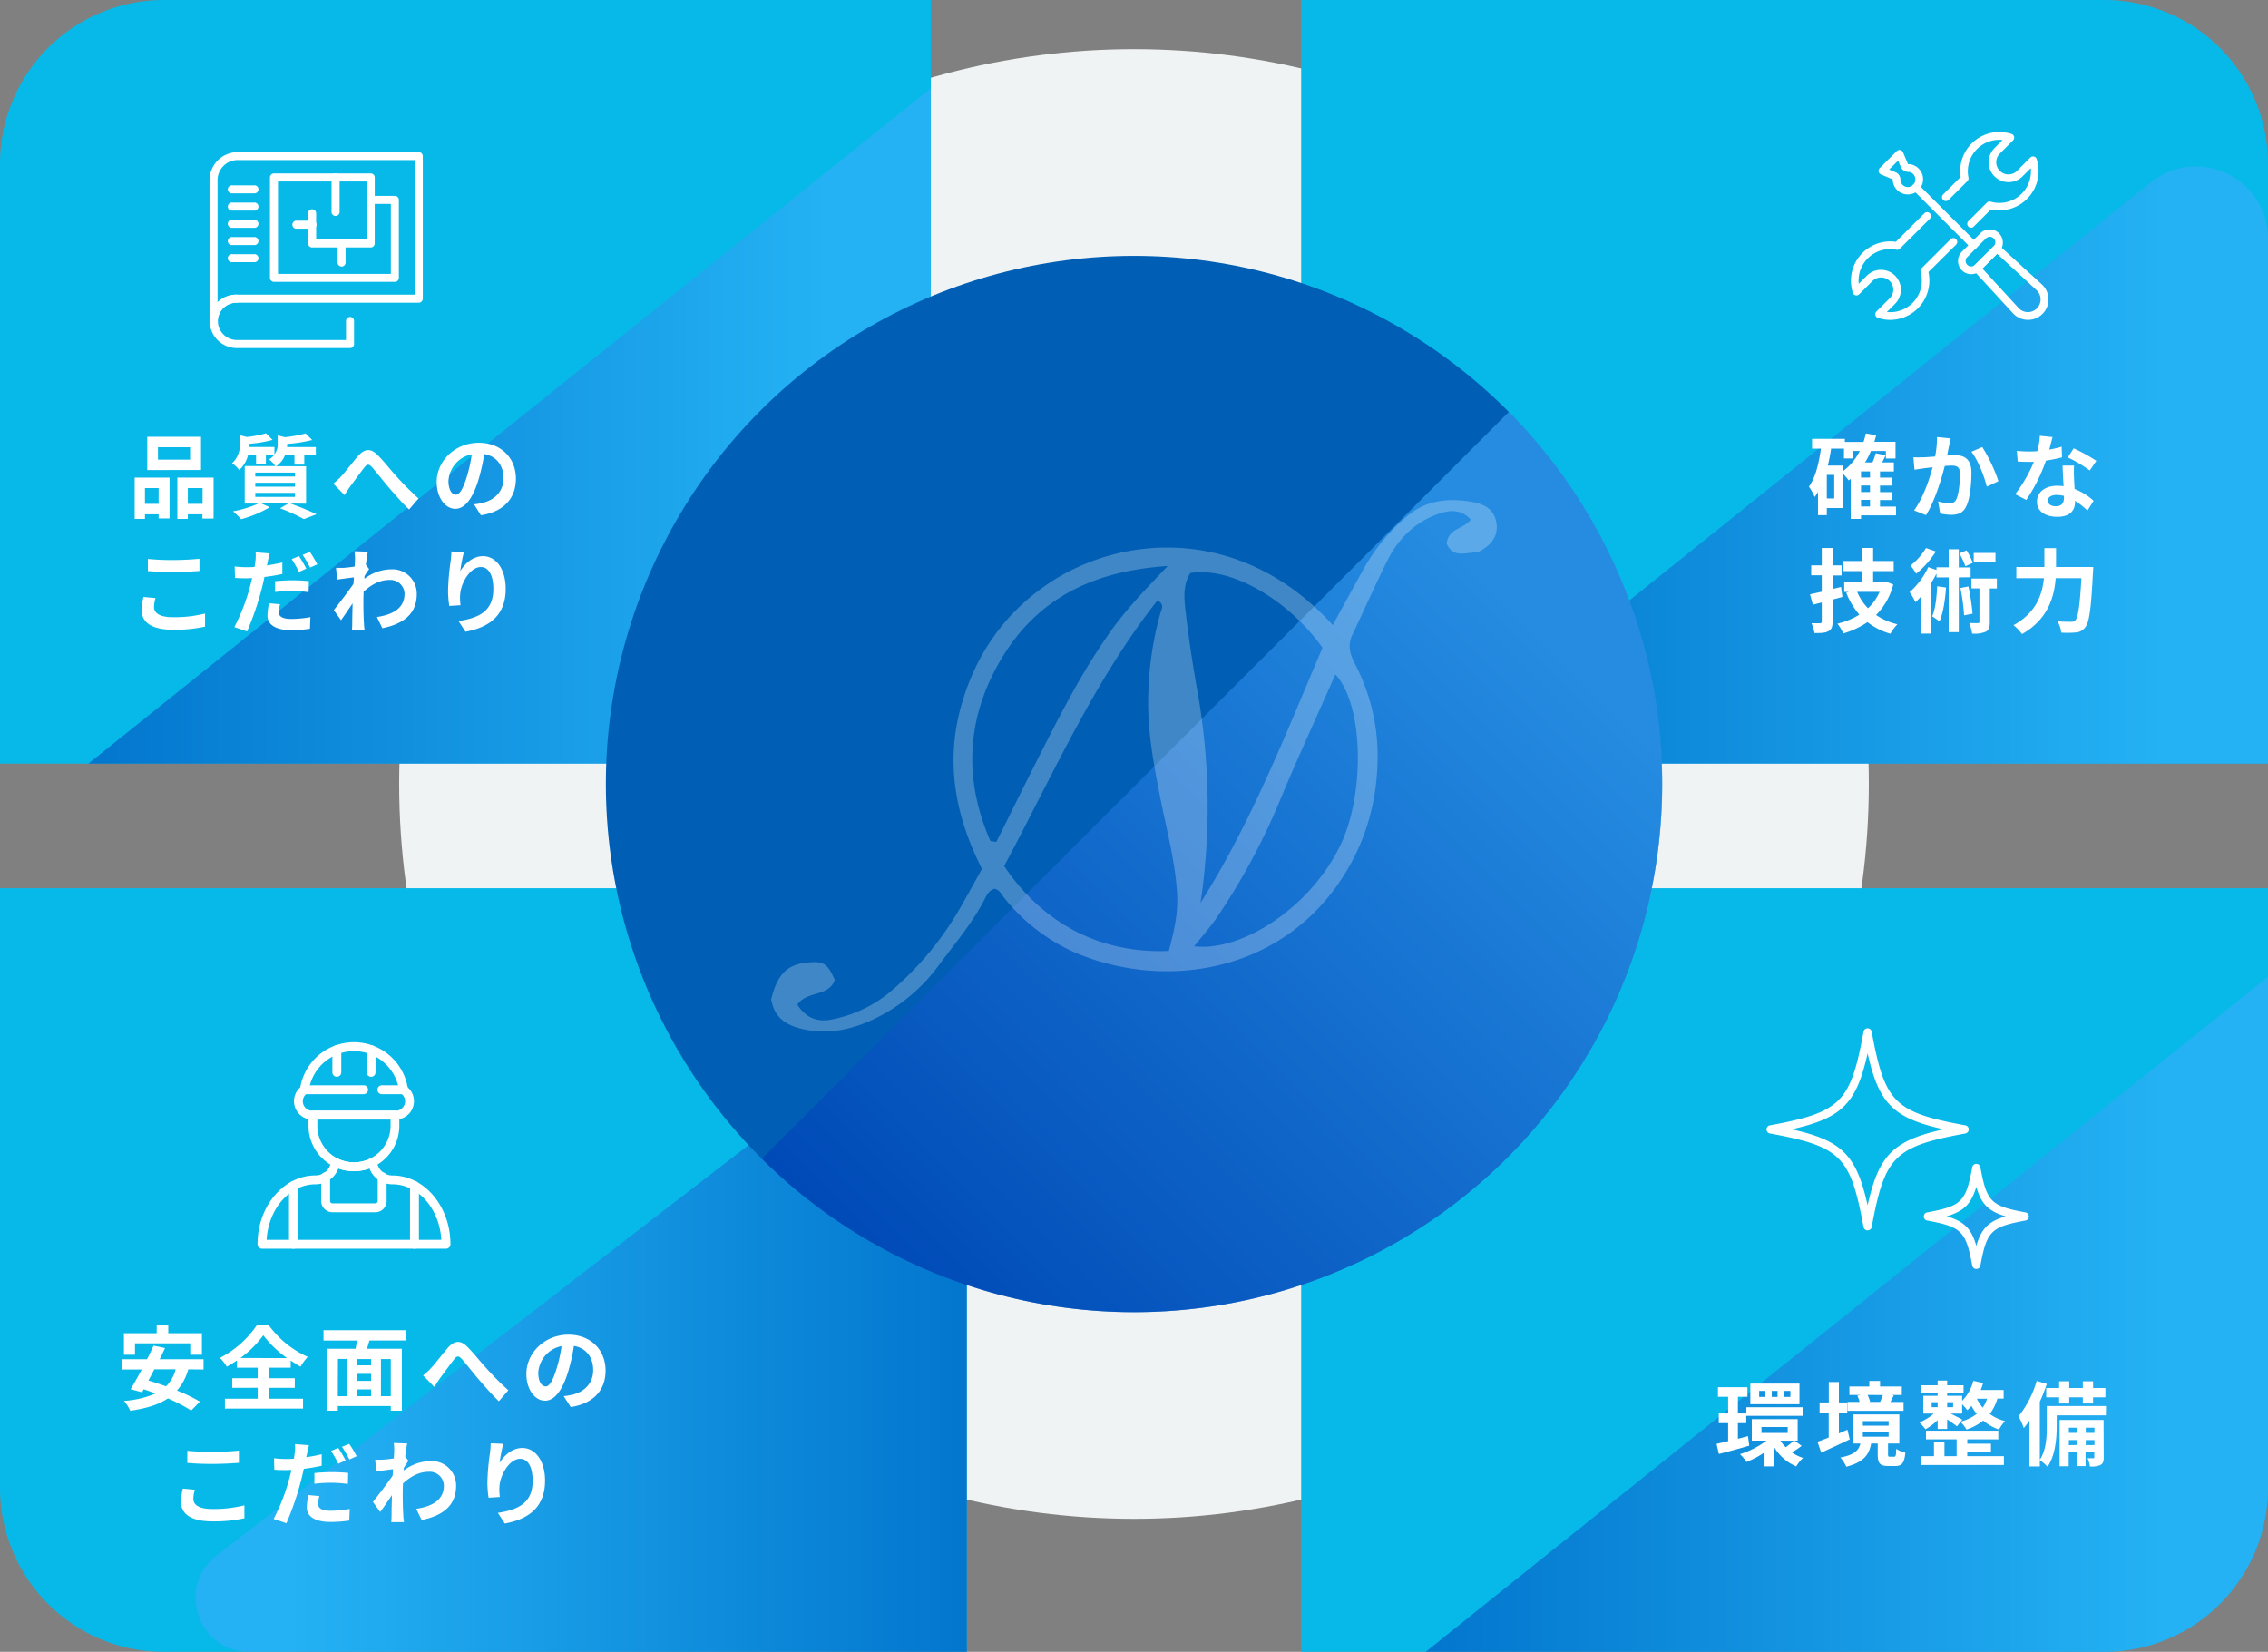 <svg xmlns="http://www.w3.org/2000/svg" xmlns:xlink="http://www.w3.org/1999/xlink" width="692" height="504" viewBox="0 0 692 504"><rect x="0" y="0" width="692" height="504" fill="#808080" stroke="none"/><defs><linearGradient id="名称未設定グラデーション_87" x1="435" y1="141.89" x2="692" y2="141.89" gradientUnits="userSpaceOnUse"><stop offset="0.01" stop-color="#003cb7"/><stop offset="0.88" stop-color="#3facff"/></linearGradient><linearGradient id="名称未設定グラデーション_87-2" x1="26.95" y1="130" x2="283.95" y2="130" xlink:href="#名称未設定グラデーション_87"/><linearGradient id="名称未設定グラデーション_87-3" y1="401" y2="401" xlink:href="#名称未設定グラデーション_87"/><linearGradient id="名称未設定グラデーション_2" x1="59.67" y1="401" x2="295" y2="401" gradientUnits="userSpaceOnUse"><stop offset="0.12" stop-color="#3facff"/><stop offset="0.99" stop-color="#003cb7"/></linearGradient><linearGradient id="名称未設定グラデーション_87-4" x1="945.23" y1="-1292.69" x2="1267.51" y2="-1292.69" gradientTransform="translate(534.92 1992.76) rotate(-45)" xlink:href="#名称未設定グラデーション_87"/></defs><g id="レイヤー_6" data-name="レイヤー 6"><circle cx="346" cy="239.21" r="224.21" style="fill:#eff3f4"/><path d="M397,0H642a50,50,0,0,1,50,50V233a0,0,0,0,1,0,0H397a0,0,0,0,1,0,0V0A0,0,0,0,1,397,0Z" style="fill:#07b9e8"/><path d="M692,233H435L656.24,55.66C670.64,44.12,692,54.37,692,72.83Z" style="opacity:0.53;fill:url(#名称未設定グラデーション_87)"/><path d="M578.5,157.24H567.83v1.09h-3.14V146.1c-.19.16-.42.33-.61.47a22.44,22.44,0,0,0-1.63-1.9V155h-5.06v2.19H554.7v-7.09a15.14,15.14,0,0,1-1,1.54,17.79,17.79,0,0,0-1.76-3.16c2-2.8,3-7,3.66-11.59h-2.71v-3h10v.95h5.69a23.63,23.63,0,0,0,.72-2.6l3.14.56c-.17.7-.36,1.37-.56,2h6.47v5.1h-2.94v-2.3h-4.57a22.56,22.56,0,0,1-1.79,3.5h2.27a20.71,20.71,0,0,0,1-2.82l3,.64c-.33.76-.7,1.48-1.06,2.18h3.58v2.75h-4.22v1.87h3.61v2.44h-3.61v2h3.61v2.41h-3.61v2h4.87Zm-18.85-12.35h-2.26v7.2h2.26Zm2.8-1.23a16.77,16.77,0,0,0,5-6.08h-2v2.3h-2.83v-3H558.7c-.25,1.76-.59,3.5-1,5.18h4.73Zm8.12.17h-2.74v1.87h2.74Zm0,4.31h-2.74v2h2.74Zm-2.74,6.38h2.74v-2h-2.74Z" style="fill:#fff"/><path d="M594.68,136.1c-.19.84-.39,1.88-.59,2.88.93,0,1.77-.11,2.36-.11,3,0,5.06,1.32,5.06,5.35,0,3.3-.39,7.84-1.59,10.28-.93,2-2.49,2.57-4.59,2.57a17.69,17.69,0,0,1-3.36-.39l-.62-3.7a16.3,16.3,0,0,0,3.44.59,2.07,2.07,0,0,0,2.1-1.2c.76-1.6,1.12-5,1.12-7.76,0-2.24-1-2.55-2.71-2.55-.45,0-1.15.06-1.93.12-1.07,4.25-3.14,10.89-5.72,15L584,155.73c2.72-3.67,4.65-9.33,5.66-13.16l-2.41.28c-.78.14-2.27.33-3.11.47l-.33-3.8a29.82,29.82,0,0,0,3,0c.87,0,2.19-.12,3.62-.23a31,31,0,0,0,.58-5.93l4.18.42C595,134.5,594.82,135.4,594.68,136.1Zm15.07,10.72-3.56,1.66c-.73-3.11-2.72-8.18-4.7-10.64l3.33-1.43A48.69,48.69,0,0,1,609.75,146.82Z" style="fill:#fff"/><path d="M625.26,137.19a35.33,35.33,0,0,0,3.78-.89l.11,3.24a47.38,47.38,0,0,1-4.9,1,51.51,51.51,0,0,1-6,12l-3.39-1.74a44.08,44.08,0,0,0,5.71-9.88c-.5,0-1,0-1.45,0-1.15,0-2.3,0-3.5-.12l-.25-3.24a35.11,35.11,0,0,0,3.72.19c.84,0,1.68,0,2.55-.11a23.23,23.23,0,0,0,.75-4.68l3.87.4C626,134.25,625.68,135.68,625.26,137.19Zm7.56,8.46c0,.81.11,2.15.17,3.55a18.43,18.43,0,0,1,5.79,3.59l-1.87,3a23.85,23.85,0,0,0-3.78-3v.28c0,2.6-1.43,4.62-5.41,4.62-3.47,0-6.21-1.54-6.21-4.62,0-2.75,2.29-4.85,6.18-4.85.68,0,1.29.06,1.94.12-.12-2.08-.26-4.57-.31-6.28h3.5A35.82,35.82,0,0,0,632.82,145.65Zm-5.6,8.82c1.93,0,2.52-1.07,2.52-2.61v-.56a10.6,10.6,0,0,0-2.27-.28c-1.62,0-2.66.73-2.66,1.71S625.68,154.47,627.22,154.47Zm3.69-14.9,1.8-2.77a48.39,48.39,0,0,1,6.91,3.81l-2,2.94A40,40,0,0,0,630.91,139.57Z" style="fill:#fff"/><path d="M562.15,182.13c-1,.28-2,.56-3,.81v6.7c0,1.62-.31,2.4-1.26,2.94s-2.27.58-4.26.58a12.86,12.86,0,0,0-.92-3c1.09,0,2.24,0,2.6,0s.54-.14.54-.56v-5.77l-2.72.67-.87-3.16c1-.23,2.24-.48,3.59-.81v-5h-3.22V172.5h3.22v-5.29h3.3v5.29h2.74v3.08h-2.74v4.14l2.58-.64Zm15.51-3.78a20.43,20.43,0,0,1-5.24,9.3,19.4,19.4,0,0,0,6.5,2.83,14.51,14.51,0,0,0-2.13,2.88,20.62,20.62,0,0,1-7-3.53,26,26,0,0,1-7.39,3.45,13.67,13.67,0,0,0-1.77-3,21.56,21.56,0,0,0,6.69-2.74,23.36,23.36,0,0,1-4-6.67l.84-.25h-1.46v-3h5.52v-3.36h-6v-3.08h6v-4h3.3v4h6.27v3.08h-6.27v3.36h3.36l.59-.14Zm-11,2.24a15.94,15.94,0,0,0,3.3,5,15.25,15.25,0,0,0,3.53-5Z" style="fill:#fff"/><path d="M597.65,176.17v16.71h-3.08V176.17h-3.72V175c-.48.95-1,1.93-1.63,2.86v15.45h-3.08V182c-.56.64-1.15,1.23-1.71,1.76a16.9,16.9,0,0,0-1.79-3.08,22.9,22.9,0,0,0,5.69-7.64l2.52.87v-.81h3.72V167.6h3.08v5.52h3.61v3Zm-7-7.9a28.08,28.08,0,0,1-6,6.78,18.84,18.84,0,0,0-1.71-2.49,19.82,19.82,0,0,0,4.7-5.35Zm3.11,11c-.28,3.89-.87,7.78-2,10.33a25,25,0,0,0-2.24-1.54c1-2.24,1.37-5.74,1.54-9.18Zm5.9-6.5a23.28,23.28,0,0,0-1.84-3.92l2.21-.92a21.07,21.07,0,0,1,1.9,3.81Zm.93,6.16a66.93,66.93,0,0,1,1.26,8.32l-2.58.5a60.47,60.47,0,0,0-1.12-8.34Zm8.68.62h-2.16v10.19c0,1.57-.22,2.46-1.2,3a9.25,9.25,0,0,1-4.2.58,12.53,12.53,0,0,0-.9-3.24c1.15.05,2.33.05,2.66.05s.48-.08.48-.45V179.53h-2.44v-3h7.76Zm-.42-7.93h-6.64v-2.91h6.64Z" style="fill:#fff"/><path d="M638.67,173s0,1.15-.08,1.6c-.56,11.14-1.12,15.34-2.36,16.8a3.78,3.78,0,0,1-2.85,1.57,27.87,27.87,0,0,1-4.48.05,7.85,7.85,0,0,0-1.15-3.44c1.76.14,3.42.14,4.14.14a1.64,1.64,0,0,0,1.32-.45c.84-.87,1.4-4.53,1.85-12.85h-7.84c-.45,5.8-2.41,12.6-10.28,17.05a13.08,13.08,0,0,0-2.6-2.71c6.94-3.78,8.82-9.44,9.29-14.34h-8.42V173h8.56v-5.76h3.56V173Z" style="fill:#fff"/><path d="M50,0H284a0,0,0,0,1,0,0V233a0,0,0,0,1,0,0H0a0,0,0,0,1,0,0V50A50,50,0,0,1,50,0Z" style="fill:#07b9e8"/><polygon points="283.95 233 26.95 233 283.95 27 283.95 233" style="opacity:0.53;fill:url(#名称未設定グラデーション_87-2)"/><path d="M41.09,145.73H51.73v12.46H48.4v-1.26H44.23v1.4H41.09Zm3.14,3.19v4.82H48.4v-4.82Zm17.11-5.51H44.93V133.27H61.34ZM58,136.46h-9.8v3.78H58Zm7.17,9.27v12.49H61.76v-1.29H57.31v1.4h-3.2v-12.6Zm-3.36,8v-4.82H57.31v4.82Z" style="fill:#fff"/><path d="M88.58,153.63c2.86,1,6.08,2.35,8,3.27l-3.86,1.49a55.25,55.25,0,0,0-7.28-3.31l2.52-1.45H79.76l2.55,1.12a34.93,34.93,0,0,1-8.74,3.67A31.5,31.5,0,0,0,71.11,156a32.7,32.7,0,0,0,7.7-2.35H74.67V142.2H84a7.87,7.87,0,0,0-1.93-2,6.78,6.78,0,0,0,1.62-1.4H81.13v2.91h-3v-2.91H75.7A9.33,9.33,0,0,1,73,143.41a9.33,9.33,0,0,0-2.18-2.07,7.63,7.63,0,0,0,2.38-6V132.8l2.13.53a33.83,33.83,0,0,0,5.82-1.12l2,2a36,36,0,0,1-7.12,1.2v.14c0,.25,0,.56,0,.84h7.7v2.27a5.07,5.07,0,0,0,1-3.25v-2.55l2.24.54a42.94,42.94,0,0,0,6.27-1.15l2,2a43.83,43.83,0,0,1-7.64,1.2v.14a7.59,7.59,0,0,1,0,.81h8.77v2.41H92.84v2.94h-3v-2.94H87a7.34,7.34,0,0,1-2.74,3.44h9.13v11.43ZM77.89,145.4H90v-1.21H77.89Zm0,3.1H90v-1.2H77.89Zm0,3.11H90v-1.23H77.89Z" style="fill:#fff"/><path d="M104.07,145.37c1.28-1.35,3.44-4.23,5.18-6.25,2-2.21,3.78-2.4,5.82-.42s4.14,4.74,5.8,6.53c1.79,2,4.17,4.48,6.83,6.86l-2.89,3.36c-2-1.91-4.39-4.62-6.16-6.69s-3.83-4.74-5.15-6.22c-1-1.09-1.51-.95-2.32.08-1.12,1.4-3.11,4.18-4.31,5.77-.65.93-1.29,1.93-1.77,2.66l-3.41-3.5A18.84,18.84,0,0,0,104.07,145.37Z" style="fill:#fff"/><path d="M146.74,157.21l-2.1-3.33a20.6,20.6,0,0,0,2.6-.45c3.59-.84,6.39-3.41,6.39-7.5,0-3.87-2.1-6.75-5.88-7.39a58,58,0,0,1-1.68,7.58c-1.68,5.66-4.09,9.13-7.14,9.13s-5.69-3.41-5.69-8.15c0-6.46,5.6-12,12.85-12,6.95,0,11.32,4.82,11.32,10.92C157.41,152,153.79,156.12,146.74,157.21Zm-7.7-6.27c1.17,0,2.27-1.76,3.41-5.54a41.93,41.93,0,0,0,1.49-6.78,8.81,8.81,0,0,0-7.11,8.12C136.83,149.57,138,150.94,139,150.94Z" style="fill:#fff"/><path d="M47,185.24c0,1.79,1.71,3.08,5.74,3.08a38.5,38.5,0,0,0,9.83-1.12l0,4a43.11,43.11,0,0,1-9.72.95c-6.41,0-9.63-2.16-9.63-6a17.65,17.65,0,0,1,.56-4l3.67.33A10.37,10.37,0,0,0,47,185.24Zm5.74-14.36c2.77,0,6-.17,8.12-.4v3.73c-2,.17-5.43.33-8.09.33-2.94,0-5.38-.11-7.65-.3v-3.7A74.66,74.66,0,0,0,52.77,170.88Z" style="fill:#fff"/><path d="M81.67,171.52c-.06.31-.14.67-.23,1,1.57-.23,3.17-.54,4.71-.9v3.5a51.31,51.31,0,0,1-5.46.92c-.26,1.21-.54,2.47-.84,3.62a90.43,90.43,0,0,1-4.46,13l-3.89-1.32a61.29,61.29,0,0,0,4.85-12.6c.19-.75.39-1.56.58-2.35-.64,0-1.26.06-1.84.06-1.38,0-2.41-.06-3.39-.11l-.09-3.5a29,29,0,0,0,3.53.22c.81,0,1.65,0,2.52-.08.11-.62.2-1.15.25-1.6a14.38,14.38,0,0,0,.09-2.86l4.28.34C82.06,169.64,81.78,170.9,81.67,171.52Zm3.38,15.18c0,1.23.84,2.15,3.84,2.15a32.08,32.08,0,0,0,5.82-.56l-.14,3.56a40.68,40.68,0,0,1-5.71.42c-4.7,0-7.25-1.63-7.25-4.45a18.73,18.73,0,0,1,.48-3.76l3.36.31A9.56,9.56,0,0,0,85.05,186.7Zm4.26-9.64a48.64,48.64,0,0,1,4.93.26l-.09,3.36a40.09,40.09,0,0,0-4.81-.37,42.81,42.81,0,0,0-5.41.31v-3.28C85.5,177.18,87.49,177.06,89.31,177.06Zm4.14-3.55-2.24,1A30.38,30.38,0,0,0,89,170.6l2.21-.93A37.77,37.77,0,0,1,93.45,173.51Zm3.36-1.29-2.21.95a29.34,29.34,0,0,0-2.27-3.86l2.22-.9A31.12,31.12,0,0,1,96.81,172.22Z" style="fill:#fff"/><path d="M108.15,168.19l4.09.14c-.17.78-.39,2.21-.61,4l1,1.32c-.39.5-1,1.43-1.43,2.16,0,.25,0,.53,0,.78a13.74,13.74,0,0,1,8.23-2.88,7.43,7.43,0,0,1,7.73,7.56c0,5.65-3.56,9-10.5,10.41L115,188.26c4.93-.72,8.45-2.74,8.43-7.11a4.31,4.31,0,0,0-4.57-4.2c-3,0-5.57,1.43-7.92,3.59,0,.81-.06,1.62-.06,2.35,0,2.29,0,4.65.17,7.28,0,.5.11,1.51.2,2.15h-3.87c.06-.61.09-1.62.09-2.07,0-2.18.08-3.81.11-6.16-1.18,1.77-2.55,3.81-3.53,5.13l-2.21-3.06c1.59-2,4.39-5.65,6-8,.06-.65.11-1.32.14-2-1.37.17-3.53.45-5.1.67l-.36-3.58c.81,0,1.46,0,2.44,0,.81-.06,2-.2,3.24-.37.06-1.06.12-1.84.12-2.15A15.51,15.51,0,0,0,108.15,168.19Z" style="fill:#fff"/><path d="M140.44,174.24c1.34-2.19,3.78-4.54,6.94-4.54,3.89,0,6.92,3.81,6.92,10,0,7.92-4.85,11.7-12.27,13.05l-2.12-3.25c6.21-.95,10.61-3,10.61-9.77,0-4.32-1.46-6.72-3.81-6.72-3.3,0-6.19,5-6.33,8.65a15,15,0,0,0,.14,3l-3.44.22a31.26,31.26,0,0,1-.37-4.68,74.3,74.3,0,0,1,.79-9,24.59,24.59,0,0,0,.22-2.94l3.84.17A46.32,46.32,0,0,0,140.44,174.24Z" style="fill:#fff"/><path d="M397,271H692a0,0,0,0,1,0,0V454a50,50,0,0,1-50,50H397a0,0,0,0,1,0,0V271a0,0,0,0,1,0,0Z" style="fill:#07b9e8"/><path d="M642,504H435L692,298V454A50,50,0,0,1,642,504Z" style="opacity:0.53;fill:url(#名称未設定グラデーション_87-3)"/><path d="M533.72,441.11c-3.19.92-6.58,1.85-9.27,2.52l-.7-3.08c1-.23,2.21-.51,3.53-.84v-5.49h-2.86v-2.94h2.86v-5.1h-3.11v-2.91h9v2.91h-2.91v5.1h2.55v2.94h-2.55V439l3.08-.81Zm16,.05a29.6,29.6,0,0,1-3,2,13.28,13.28,0,0,0,3.42,1.68,12.26,12.26,0,0,0-2.08,2.58,14.25,14.25,0,0,1-6.8-6v6h-3.14v-4.09a28.87,28.87,0,0,1-5.23,2.74,13.26,13.26,0,0,0-2-2.38,26.64,26.64,0,0,0,8.12-4.14H534.5V433h14v6.55h-1Zm-16.86-11.78H550V432H532.82Zm16.19-.93h-15v-6.3h15Zm-10.59-4.06h-1.71v1.82h1.71Zm-1,12.83h8V435.4h-8Zm4.9-12.83h-1.76v1.82h1.76Zm.84,15.18a10.92,10.92,0,0,0,1.66,2,25.42,25.42,0,0,0,2.49-2Zm3.08-15.18h-1.82v1.82h1.82Z" style="fill:#fff"/><path d="M564.38,439.18c-2.94,1.42-6.16,2.88-8.71,4.06l-1.12-3.34c1-.33,2.13-.78,3.42-1.28v-7.56h-2.78v-3.14H558v-6.24h3.08v6.24h2.54v3.14h-2.54v6.3c.86-.37,1.73-.76,2.6-1.12Zm13.55,5.29c.45,0,.59-.28.64-2.41a8,8,0,0,0,2.78,1.18c-.31,3.22-1.1,4.06-3.06,4.06h-2.18c-2.63,0-3.19-.93-3.19-3.59v-3.27h-2c-.62,3.36-2.24,5.71-7.59,7.08a9.91,9.91,0,0,0-1.82-2.8c4.4-.84,5.63-2.24,6.13-4.28h-2.38v-8.88h14.26v8.88h-3.45v3.24c0,.7.09.79.59.79Zm2.88-14h-17.1v-2.72h3.69a9.22,9.22,0,0,0-.7-1.9l1-.23h-3.42v-2.57h6.08v-1.71h3.27v1.71h6.64v2.57h-3.16l.7.14c-.37.76-.73,1.43-1,2h4ZM568.38,435h7.87v-1.4h-7.87Zm0,3.36h7.87v-1.42h-7.87Zm1.43-12.74a9.24,9.24,0,0,1,.78,2.05l-.36.08h3.56l-.14,0c.28-.61.61-1.42.84-2.1Z" style="fill:#fff"/><path d="M609.43,426.74a14.24,14.24,0,0,1-2.32,4.68,13.2,13.2,0,0,0,4.67,2.18,11,11,0,0,0-1.85,2.58,14.47,14.47,0,0,1-4.81-2.74,16.85,16.85,0,0,1-5.1,2.74,11.79,11.79,0,0,0-1.85-2.35l-1.06,1.37c-.67-.53-1.9-1.4-3-2.13V436H591.2V433.3a17.87,17.87,0,0,1-3.72,2.8,13.11,13.11,0,0,0-1.85-2.08,16.3,16.3,0,0,0,4.4-2.71h-3.22v-5.43h4.39v-1h-5v-2.21h5v-1.43h2.91v1.43h5v2.21h-5v1h4.57v1.54a13.74,13.74,0,0,0,3.41-6.11l3,.67c-.22.73-.47,1.43-.75,2.13h7v2.63Zm-9.21,17.56h11.2V447H586V444.3h4.08v-4.2h3.2v4.2H597v-5.12h-9.35v-2.64h22.06v2.64h-9.46v1.31h7.22v2.44h-7.22Zm-10.84-14.95h1.82v-1.51h-1.82Zm4.73-1.51v1.51h1.82v-1.51Zm4.12,5.93a14,14,0,0,0,4.9-2.38,15.56,15.56,0,0,1-1.62-2.43,15.77,15.77,0,0,1-1.26,1.31,15.88,15.88,0,0,0-1.57-1.79v2.83h-3.5c1.2.61,3,1.51,3.53,1.85Zm4.93-7a12.15,12.15,0,0,0,1.79,2.72,9.42,9.42,0,0,0,1.32-2.72Z" style="fill:#fff"/><path d="M642.53,431.84h-15v3.3c0,3.64-.42,9-2.8,12.38a14.23,14.23,0,0,0-2.35-2v1.91h-3.17v-14a21.72,21.72,0,0,1-1.73,2.29,23.42,23.42,0,0,0-1.6-3.58,31.28,31.28,0,0,0,5.55-10.81l3.08.93a55.4,55.4,0,0,1-2.13,5.43v17.72c2-3,2.13-7.22,2.13-10.3V429h18.06Zm-14.26-8.34v-2.05h3.08v2.05h4.15v-2.05h3.13v2.05h3.76v2.85h-3.76v1.88H635.5v-1.88h-4.15v1.88h-3.08v-1.88h-3.94V423.5Zm13.61,21.11c0,1.26-.17,1.93-1,2.38a6.58,6.58,0,0,1-3.22.45,8.24,8.24,0,0,0-.73-2.52c.79,0,1.49,0,1.77,0s.3-.06.3-.34v-1.46h-2.66v4.2h-2.63v-4.2h-2.52v4.26h-2.77V433.24h13.41Zm-10.64-9v1.59h2.52v-1.59Zm2.52,5.29V439.4h-2.52v1.54Zm2.63-5.29v1.59h2.66v-1.59Zm2.66,5.29V439.4h-2.66v1.54Z" style="fill:#fff"/><path d="M0,271H295a0,0,0,0,1,0,0V504a0,0,0,0,1,0,0H50A50,50,0,0,1,0,454V271a0,0,0,0,1,0,0Z" style="fill:#07b9e8"/><path d="M295,504H76.1c-15.64,0-22.4-19.83-10-29.38L295,298Z" style="opacity:0.53;fill:url(#名称未設定グラデーション_2)"/><path d="M57.46,417.81A17,17,0,0,1,54,424.28a51.29,51.29,0,0,1,7,3.38l-2.66,2.72a48.61,48.61,0,0,0-7.11-3.7c-3,2-6.78,3.08-11.48,3.76a13.43,13.43,0,0,0-1.91-3,29.2,29.2,0,0,0,9.64-2.27c-1.24-.44-2.44-.89-3.62-1.28l-.53.92-3.47-.95c1-1.63,2.18-3.75,3.39-6h-6v-3.14h7.61c.73-1.43,1.4-2.85,2-4.14l3.5.73c-.5,1.09-1.06,2.24-1.65,3.41H62.11v3.14Zm-16.27-4.45H37.81v-6.58h10v-2.5h3.53v2.5H61.61v6.58H58.05v-3.5H41.19Zm5.88,4.45c-.58,1.17-1.2,2.32-1.79,3.41,1.71.48,3.53,1.1,5.38,1.77a11.2,11.2,0,0,0,2.94-5.18Z" style="fill:#fff"/><path d="M82.1,426.77H92.46v3H68.63v-3h10v-3.33H70.87v-2.92h7.76V417.3H72.3v-2.21A33.45,33.45,0,0,1,69.19,417a12.24,12.24,0,0,0-2.1-2.68A30.52,30.52,0,0,0,78.46,404.2h3.45a29.57,29.57,0,0,0,12,9.8,15.88,15.88,0,0,0-2.21,3,35.64,35.64,0,0,1-3-1.88v2.18H82.1v3.22h7.84v2.92H82.1Zm5.46-12.41a33.42,33.42,0,0,1-7.22-6.94,32.2,32.2,0,0,1-7,6.94Z" style="fill:#fff"/><path d="M112.73,409c-.25.86-.53,1.7-.75,2.52h10.64v18.9h-3.39V429H103.07v1.43H99.85v-18.9h8.63c.17-.82.33-1.68.45-2.52H98.71v-3.14h25.2V409ZM103.07,426H106V414.62h-2.89Zm10.14-11.34h-4.28v1.93h4.28Zm0,4.53h-4.28v2.13h4.28ZM108.93,426h4.28v-2.08h-4.28Zm10.3-11.34h-3V426h3Z" style="fill:#fff"/><path d="M131.47,417.47c1.28-1.34,3.44-4.23,5.18-6.24,2-2.21,3.78-2.41,5.82-.42s4.14,4.73,5.8,6.52c1.79,2,4.17,4.48,6.83,6.86l-2.89,3.36c-2-1.9-4.39-4.62-6.16-6.69s-3.83-4.73-5.15-6.22c-1-1.09-1.51-.95-2.32.09-1.12,1.4-3.11,4.17-4.31,5.77-.65.92-1.29,1.93-1.77,2.66l-3.41-3.5A19,19,0,0,0,131.47,417.47Z" style="fill:#fff"/><path d="M174.14,429.32,172,426a22.8,22.8,0,0,0,2.6-.44c3.59-.84,6.39-3.42,6.39-7.51,0-3.86-2.1-6.75-5.88-7.39a58.18,58.18,0,0,1-1.68,7.59c-1.68,5.65-4.09,9.13-7.14,9.13s-5.69-3.42-5.69-8.15c0-6.47,5.6-12,12.85-12,6.95,0,11.32,4.82,11.32,10.92C184.81,424.05,181.19,428.22,174.14,429.32Zm-7.7-6.28c1.17,0,2.27-1.76,3.41-5.54a41.47,41.47,0,0,0,1.49-6.78,8.82,8.82,0,0,0-7.11,8.12C164.23,421.67,165.35,423,166.44,423Z" style="fill:#fff"/><path d="M59,457.34c0,1.8,1.71,3.08,5.74,3.08a38.5,38.5,0,0,0,9.83-1.12l0,3.95a43.11,43.11,0,0,1-9.72.95c-6.41,0-9.63-2.15-9.63-6a17.82,17.82,0,0,1,.56-4l3.67.34A10.24,10.24,0,0,0,59,457.34ZM64.77,443c2.77,0,6-.17,8.12-.39v3.72c-2,.17-5.43.34-8.09.34-2.94,0-5.38-.11-7.65-.31v-3.7A71.88,71.88,0,0,0,64.77,443Z" style="fill:#fff"/><path d="M93.67,443.62c-.06.31-.14.68-.23,1,1.57-.22,3.17-.53,4.71-.9v3.5a51.27,51.27,0,0,1-5.46.93c-.26,1.2-.54,2.46-.84,3.61a90.43,90.43,0,0,1-4.46,13l-3.89-1.31a61.52,61.52,0,0,0,4.85-12.6c.19-.76.39-1.57.58-2.35-.64,0-1.26.05-1.84.05-1.38,0-2.41-.05-3.39-.11l-.09-3.5a27.1,27.1,0,0,0,3.53.22c.81,0,1.65,0,2.52-.08.11-.62.2-1.15.25-1.6a14.28,14.28,0,0,0,.09-2.85l4.28.33C94.06,441.75,93.78,443,93.67,443.62Zm3.38,15.18c0,1.23.84,2.16,3.84,2.16a33,33,0,0,0,5.82-.56l-.14,3.55a39.22,39.22,0,0,1-5.71.42c-4.7,0-7.25-1.62-7.25-4.45a18.53,18.53,0,0,1,.48-3.75l3.36.31A9.49,9.49,0,0,0,97.05,458.8Zm4.26-9.63a48.59,48.59,0,0,1,4.93.25l-.09,3.36a40.2,40.2,0,0,0-4.81-.36,42.85,42.85,0,0,0-5.41.3v-3.27A52.91,52.91,0,0,1,101.31,449.17Zm4.14-3.56-2.24,1A30.38,30.38,0,0,0,101,442.7l2.21-.92A37.65,37.65,0,0,1,105.45,445.61Zm3.36-1.29-2.21,1a29.45,29.45,0,0,0-2.27-3.87l2.22-.89A30.3,30.3,0,0,1,108.81,444.32Z" style="fill:#fff"/><path d="M120.15,440.29l4.09.14c-.17.79-.39,2.21-.61,4l1,1.31c-.39.51-1,1.43-1.43,2.16,0,.25,0,.53,0,.78a13.74,13.74,0,0,1,8.23-2.88,7.43,7.43,0,0,1,7.73,7.56c0,5.66-3.56,9-10.5,10.42L127,460.37c4.93-.73,8.45-2.75,8.43-7.11a4.31,4.31,0,0,0-4.57-4.2c-3,0-5.57,1.42-7.92,3.58,0,.81-.06,1.62-.06,2.35,0,2.3,0,4.65.17,7.28,0,.51.11,1.51.2,2.16h-3.87c.06-.62.09-1.63.09-2.07,0-2.19.08-3.81.11-6.16C118.36,458,117,460,116,461.32l-2.21-3.05c1.59-2,4.39-5.66,6-8,.06-.64.11-1.32.14-2-1.37.17-3.53.45-5.1.67l-.36-3.58a22.53,22.53,0,0,0,2.44,0c.81-.05,2-.19,3.24-.36.06-1.07.12-1.85.12-2.16A15.51,15.51,0,0,0,120.15,440.29Z" style="fill:#fff"/><path d="M152.44,446.34c1.34-2.18,3.78-4.54,6.94-4.54,3.89,0,6.92,3.81,6.92,10,0,7.93-4.85,11.71-12.27,13.05l-2.12-3.25c6.21-.95,10.61-3,10.61-9.77,0-4.31-1.46-6.72-3.81-6.72-3.3,0-6.19,5-6.33,8.65a15,15,0,0,0,.14,3l-3.44.22a31.23,31.23,0,0,1-.37-4.67,74,74,0,0,1,.79-9,24.88,24.88,0,0,0,.22-2.94l3.84.17A46.16,46.16,0,0,0,152.44,446.34Z" style="fill:#fff"/><path d="M601.41,69.48a1.16,1.16,0,0,1-.83-.34,1.18,1.18,0,0,1,0-1.67l5.64-5.64a1.17,1.17,0,0,1,1.16-.3,9.62,9.62,0,0,0,12.24-10.22l-2.49,2.49a6.07,6.07,0,1,1-8.59-8.59L611,42.72a9.59,9.59,0,0,0-10.39,11.49,1.2,1.2,0,0,1-.33,1.06L594.54,61a1.17,1.17,0,0,1-1.66,0,1.18,1.18,0,0,1,0-1.67L598.22,54a11.94,11.94,0,0,1,15.53-13.13,1.14,1.14,0,0,1,.78.84,1.17,1.17,0,0,1-.31,1.11l-4,4a3.72,3.72,0,1,0,5.26,5.26l4-4a1.17,1.17,0,0,1,1.11-.31,1.14,1.14,0,0,1,.84.78,12,12,0,0,1-14,15.37l-5.18,5.18A1.16,1.16,0,0,1,601.41,69.48Z" style="fill:#fff"/><path d="M576.75,97.6A12.07,12.07,0,0,1,573,97a1.14,1.14,0,0,1-.78-.84,1.17,1.17,0,0,1,.31-1.11l4-4a3.72,3.72,0,1,0-5.26-5.26l-4,4a1.17,1.17,0,0,1-1.11.31,1.14,1.14,0,0,1-.84-.78,12,12,0,0,1,13.13-15.54l8.64-8.64a1.18,1.18,0,1,1,1.66,1.67l-9.07,9.07a1.16,1.16,0,0,1-1.06.32,9.61,9.61,0,0,0-11.49,10.4l2.49-2.49a6.07,6.07,0,0,1,8.59,8.59l-2.49,2.49A9.61,9.61,0,0,0,586,83a1.19,1.19,0,0,1,.3-1.15l8.86-8.86a1.18,1.18,0,0,1,1.67,0,1.17,1.17,0,0,1,0,1.66L588.39,83A12,12,0,0,1,576.75,97.6Z" style="fill:#fff"/><path d="M618.78,97.59h-.14a6.19,6.19,0,0,1-4.45-2l-11.86-12.9a1.18,1.18,0,0,1,0-1.63L608.46,75a1.18,1.18,0,0,1,1.63,0L623,86.78a6.22,6.22,0,0,1-4.21,10.81ZM604.83,81.92,615.92,94a3.87,3.87,0,1,0,5.47-5.47L609.33,77.42Z" style="fill:#fff"/><path d="M601.42,83.65a4,4,0,0,1-4-4,4,4,0,0,1,1.18-2.85l5.62-5.62a4,4,0,0,1,5.7,5.7l-5.62,5.62A4,4,0,0,1,601.42,83.65Zm4.43-10.82-5.61,5.61a1.68,1.68,0,0,0,0,2.37,1.68,1.68,0,0,0,2.37,0l5.61-5.61a1.68,1.68,0,1,0-2.37-2.37Z" style="fill:#fff"/><path d="M602.21,76a1.16,1.16,0,0,1-.83-.34L583.73,58a1.17,1.17,0,1,1,1.66-1.66L603.05,74a1.18,1.18,0,0,1-.84,2Z" style="fill:#fff"/><path d="M582.11,59.33a4.55,4.55,0,0,1-2.72-.88,4.62,4.62,0,0,1-1.9-3.62c0-.06,0-.09,0-.09l-3.59-1.53a1.16,1.16,0,0,1-.69-.86,1.22,1.22,0,0,1,.32-1.06l5.19-5.19a1.22,1.22,0,0,1,1.06-.32,1.19,1.19,0,0,1,.86.69L582.13,50a.32.32,0,0,0,.06.08,4.51,4.51,0,0,1,3.2,1.34,4.62,4.62,0,0,1-3.28,7.9Zm-5.7-7.6,2,.85a2.42,2.42,0,0,1,1.44,2.19,2.27,2.27,0,0,0,4.54.07,2.26,2.26,0,0,0-.66-1.74,2.22,2.22,0,0,0-1.58-.66,2.44,2.44,0,0,1-2.19-1.5L579.14,49Z" style="fill:#fff"/><path d="M108,357.36a13.9,13.9,0,0,1-13.88-13.88v-3.25a1.36,1.36,0,0,1,1.36-1.36h25a1.36,1.36,0,0,1,1.36,1.36v3.25A13.9,13.9,0,0,1,108,357.36ZM96.83,341.59v1.89a11.17,11.17,0,0,0,22.34,0v-1.89Z" style="fill:#fff"/><path d="M120.71,341.59H95.29a5.61,5.61,0,0,1-3.67-9.84,16.63,16.63,0,0,1,32.76,0,5.6,5.6,0,0,1-3.67,9.83ZM108,320.71a14,14,0,0,0-13.78,12,1.36,1.36,0,0,1-.57.93,2.88,2.88,0,0,0,1.64,5.26h25.42a2.88,2.88,0,0,0,1.64-5.26,1.34,1.34,0,0,1-.57-.92A14,14,0,0,0,108,320.71Z" style="fill:#fff"/><path d="M102.77,328.54a1.36,1.36,0,0,1-1.36-1.36v-6.9a1.36,1.36,0,1,1,2.72,0v6.9A1.36,1.36,0,0,1,102.77,328.54Z" style="fill:#fff"/><path d="M113.23,328.54a1.36,1.36,0,0,1-1.36-1.36v-6.9a1.36,1.36,0,1,1,2.72,0v6.9A1.36,1.36,0,0,1,113.23,328.54Z" style="fill:#fff"/><path d="M136.06,381H79.94a1.36,1.36,0,0,1-1.36-1.36c0-11.58,7.94-21,17.69-21a4.75,4.75,0,0,0,4.53-3.3c.11-.33.2-.66.29-1a1.36,1.36,0,0,1,1.92-.87,11.16,11.16,0,0,0,10,0,1.33,1.33,0,0,1,1.17,0,1.36,1.36,0,0,1,.75.89c.09.34.18.67.29,1a4.75,4.75,0,0,0,4.53,3.3c9.75,0,17.69,9.43,17.69,21A1.36,1.36,0,0,1,136.06,381Zm-54.72-2.71h53.32c-.57-9.46-7-16.94-14.93-16.94a7.46,7.46,0,0,1-7-4.83,13.79,13.79,0,0,1-9.48,0,7.46,7.46,0,0,1-7,4.83C88.39,361.35,81.91,368.83,81.34,378.29Z" style="fill:#fff"/><path d="M89.54,381a1.36,1.36,0,0,1-1.36-1.36V361.73a1.36,1.36,0,0,1,2.72,0v17.91A1.36,1.36,0,0,1,89.54,381Z" style="fill:#fff"/><path d="M114.57,369.87H101.43A3.42,3.42,0,0,1,98,366.45v-7.31a1.36,1.36,0,1,1,2.71,0v7.31a.7.7,0,0,0,.7.71h13.14a.71.71,0,0,0,.7-.71v-7.31a1.36,1.36,0,1,1,2.71,0v7.31A3.42,3.42,0,0,1,114.57,369.87Z" style="fill:#fff"/><path d="M126.46,381a1.36,1.36,0,0,1-1.36-1.36V361.73a1.36,1.36,0,0,1,2.72,0v17.91A1.36,1.36,0,0,1,126.46,381Z" style="fill:#fff"/><path d="M111.06,333.85H92.88a1.36,1.36,0,1,1,0-2.71h18.18a1.36,1.36,0,0,1,0,2.71Z" style="fill:#fff"/><path d="M123.12,333.85h-6.48a1.36,1.36,0,1,1,0-2.71h6.48a1.36,1.36,0,1,1,0,2.71Z" style="fill:#fff"/><path d="M569.84,375.41a1.26,1.26,0,0,1-1.24-1c-4-21.65-6.92-24.59-28.57-28.57a1.26,1.26,0,0,1,0-2.48c21.65-4,24.59-6.92,28.57-28.57a1.26,1.26,0,0,1,2.48,0c4,21.65,6.92,24.59,28.57,28.57a1.26,1.26,0,0,1,0,2.48c-21.65,4-24.58,6.92-28.57,28.57A1.26,1.26,0,0,1,569.84,375.41Zm-23.18-30.84c15.37,3.43,19.75,7.81,23.18,23.18,3.43-15.37,7.81-19.75,23.18-23.18-15.37-3.43-19.75-7.81-23.18-23.18C566.41,336.76,562,341.14,546.66,344.57Z" style="fill:#fff"/><path d="M603,387.18a1.26,1.26,0,0,1-1.24-1c-1.94-10.55-3.23-11.83-13.78-13.78a1.26,1.26,0,0,1,0-2.47c10.55-1.95,11.84-3.23,13.78-13.78a1.26,1.26,0,0,1,2.48,0c1.94,10.55,3.23,11.83,13.78,13.78a1.26,1.26,0,0,1,0,2.47c-10.55,1.95-11.84,3.23-13.78,13.78A1.26,1.26,0,0,1,603,387.18Zm-9-16.05c5.29,1.53,7.5,3.75,9,9,1.54-5.28,3.75-7.5,9-9-5.29-1.54-7.5-3.76-9-9C601.41,367.37,599.2,369.59,593.91,371.13Z" style="fill:#fff"/><path d="M65.16,99.27a1.23,1.23,0,0,1-1.23-1.22V55a8.59,8.59,0,0,1,8.58-8.58h55.26A1.23,1.23,0,0,1,129,47.61V91.13a1.23,1.23,0,0,1-1.23,1.23H72.08a5.7,5.7,0,0,0-5.7,5.69A1.22,1.22,0,0,1,65.16,99.27Zm7.35-50.43A6.13,6.13,0,0,0,66.38,55V92.23a8.12,8.12,0,0,1,5.7-2.33h54.47V48.84Z" style="fill:#fff"/><path d="M65.16,100.32a1.23,1.23,0,0,1-1.23-1.22v-1a1.23,1.23,0,1,1,2.45,0,3,3,0,0,0,0,.43v.29c0,.11,0,.22,0,.33A1.22,1.22,0,0,1,65.16,100.32Z" style="fill:#fff"/><path d="M120.47,86H83.59a1.22,1.22,0,0,1-1.22-1.22V54.15a1.23,1.23,0,0,1,1.22-1.23h29.53a1.23,1.23,0,0,1,1.22,1.23v5.62h6.13A1.23,1.23,0,0,1,121.7,61V84.8A1.23,1.23,0,0,1,120.47,86ZM84.82,83.57h34.43V62.22h-6.13A1.23,1.23,0,0,1,111.89,61V55.37H84.82Z" style="fill:#fff"/><path d="M113.12,75.5H95.24A1.23,1.23,0,0,1,94,74.27V65.08a1.23,1.23,0,0,1,2.46,0v8h15.42V61a1.23,1.23,0,0,1,2.45,0V74.27A1.23,1.23,0,0,1,113.12,75.5Z" style="fill:#fff"/><path d="M104.18,81.32A1.23,1.23,0,0,1,103,80.1V74.27a1.23,1.23,0,0,1,2.45,0V80.1A1.22,1.22,0,0,1,104.18,81.32Z" style="fill:#fff"/><path d="M95.24,69.78h-4.7a1.23,1.23,0,1,1,0-2.45h4.7a1.23,1.23,0,1,1,0,2.45Z" style="fill:#fff"/><path d="M102.39,65.9a1.23,1.23,0,0,1-1.23-1.23V54.15a1.23,1.23,0,0,1,2.46,0V64.67A1.23,1.23,0,0,1,102.39,65.9Z" style="fill:#fff"/><path d="M77.52,59H70.85a1.23,1.23,0,1,1,0-2.45h6.67a1.23,1.23,0,1,1,0,2.45Z" style="fill:#fff"/><path d="M77.52,64.26H70.85a1.23,1.23,0,1,1,0-2.45h6.67a1.23,1.23,0,1,1,0,2.45Z" style="fill:#fff"/><path d="M77.52,69.52H70.85a1.23,1.23,0,1,1,0-2.45h6.67a1.23,1.23,0,1,1,0,2.45Z" style="fill:#fff"/><path d="M77.52,74.78H70.85a1.23,1.23,0,1,1,0-2.45h6.67a1.23,1.23,0,1,1,0,2.45Z" style="fill:#fff"/><path d="M77.52,80H70.85a1.23,1.23,0,1,1,0-2.45h6.67a1.23,1.23,0,1,1,0,2.45Z" style="fill:#fff"/><path d="M106.7,106.2H72.31A8.29,8.29,0,0,1,64,98.59a8.09,8.09,0,0,1,2.18-6.11,8.18,8.18,0,0,1,6-2.58,1.23,1.23,0,0,1,0,2.46,5.68,5.68,0,0,0-5.68,6.07,5.82,5.82,0,0,0,5.91,5.31h33.16V98.05a1.23,1.23,0,1,1,2.45,0V105A1.22,1.22,0,0,1,106.7,106.2Z" style="fill:#fff"/><circle cx="346" cy="239.21" r="161.14" style="fill:#005fb5"/><path d="M460,353.15a161.14,161.14,0,0,0,.39-227.49L232.45,353.54A161.14,161.14,0,0,0,460,353.15Z" style="opacity:0.59;fill:url(#名称未設定グラデーション_87-4)"/><g style="opacity:0.25"><path d="M303.41,271.18c-1.52.42-2.24,1.71-2.86,2.93-3.72,7.36-9.06,13.61-13.93,20.16a52.22,52.22,0,0,1-22.19,17.66c-6.55,2.68-13.26,3.75-20.48,1.82-5-1.35-7.74-3.93-8.67-8.79,1.93-7.76,4.88-10.72,11.24-11.29,4.84-.44,6,.35,8.18,5.34-1.83,5.2-8.53,3.23-11.42,7.52,2.66,4.19,6.4,5.47,10.78,4.48a40.17,40.17,0,0,0,17-7.91,96.23,96.23,0,0,0,22.3-26.78c2.08-3.64,4.09-7.32,6.26-11.21-7.86-15.45-11.16-31.68-6.62-48.74,4.22-15.87,13-28.89,26.66-38.16,23.12-15.7,59.74-17.55,87,12.53,3-5.55,6-11,9-16.43a57.32,57.32,0,0,1,14.13-17.18c5.26-4.28,11.43-5.1,17.88-4.23,3.78.51,7.69,1.55,8.75,5.84,1.1,4.48-1.18,7.64-5.56,9.79-3.29-.09-7.6,2-9.47-2.75.66-4.7,5.22-4.34,7.38-7.25-3.18-3.41-6.79-2.87-10.29-1.59-6.92,2.52-11.82,7.5-15.08,13.93-3.79,7.5-7.14,15.23-10.77,22.81-1.48,3.09-.77,5.82.69,8.67a60.82,60.82,0,0,1,7,26.88c.24,15-3.7,28.94-12.69,41.41-18.53,25.69-51.26,31.14-77.89,20.73a57.09,57.09,0,0,1-23.35-17.45C305.54,272.86,305,271.45,303.41,271.18Zm53.2,19c1.54-5.83,2.84-11.16,2.57-16.89-.47-10.12-3.18-19.79-5.11-29.61-2.11-10.76-4.17-21.49-3.68-32.54A99.32,99.32,0,0,1,354.08,187c.33-1.09,1.35-2.59-.91-3.82C333.55,208.07,321,237,306.38,264.24,319.09,283.11,337.4,291,356.61,290.14Zm9.67-14.65c15.56-24.6,26-51.57,37.24-77.9-10.72-15-28.25-24.83-40.35-22.79-2.27,3.65-1.88,7.74-1.44,11.61.89,7.89,2.1,15.74,3.46,23.56a200.74,200.74,0,0,1,3,46.68C367.84,262.88,367.28,269.13,366.28,275.49Zm-64.11-18.91,1.83.27c3.95-7.91,7.85-15.85,11.84-23.73,7.08-14,14.08-28,23.2-40.76,4.86-6.83,10.7-12.8,17.26-19.71-22.52,1.5-39.85,9.71-51,28.71C294.79,219.3,294,237.77,302.17,256.58Zm62.22,32.1c14.19,1.8,35.48-11.68,44.69-31.07,7.41-15.62,7-42.67-1.64-51.86-5.88,13.31-11.94,26.41-17.46,39.74a200.16,200.16,0,0,1-18.64,34.33C369.31,282.87,366.81,285.62,364.39,288.68Z" style="fill:#fff"/></g></g></svg>